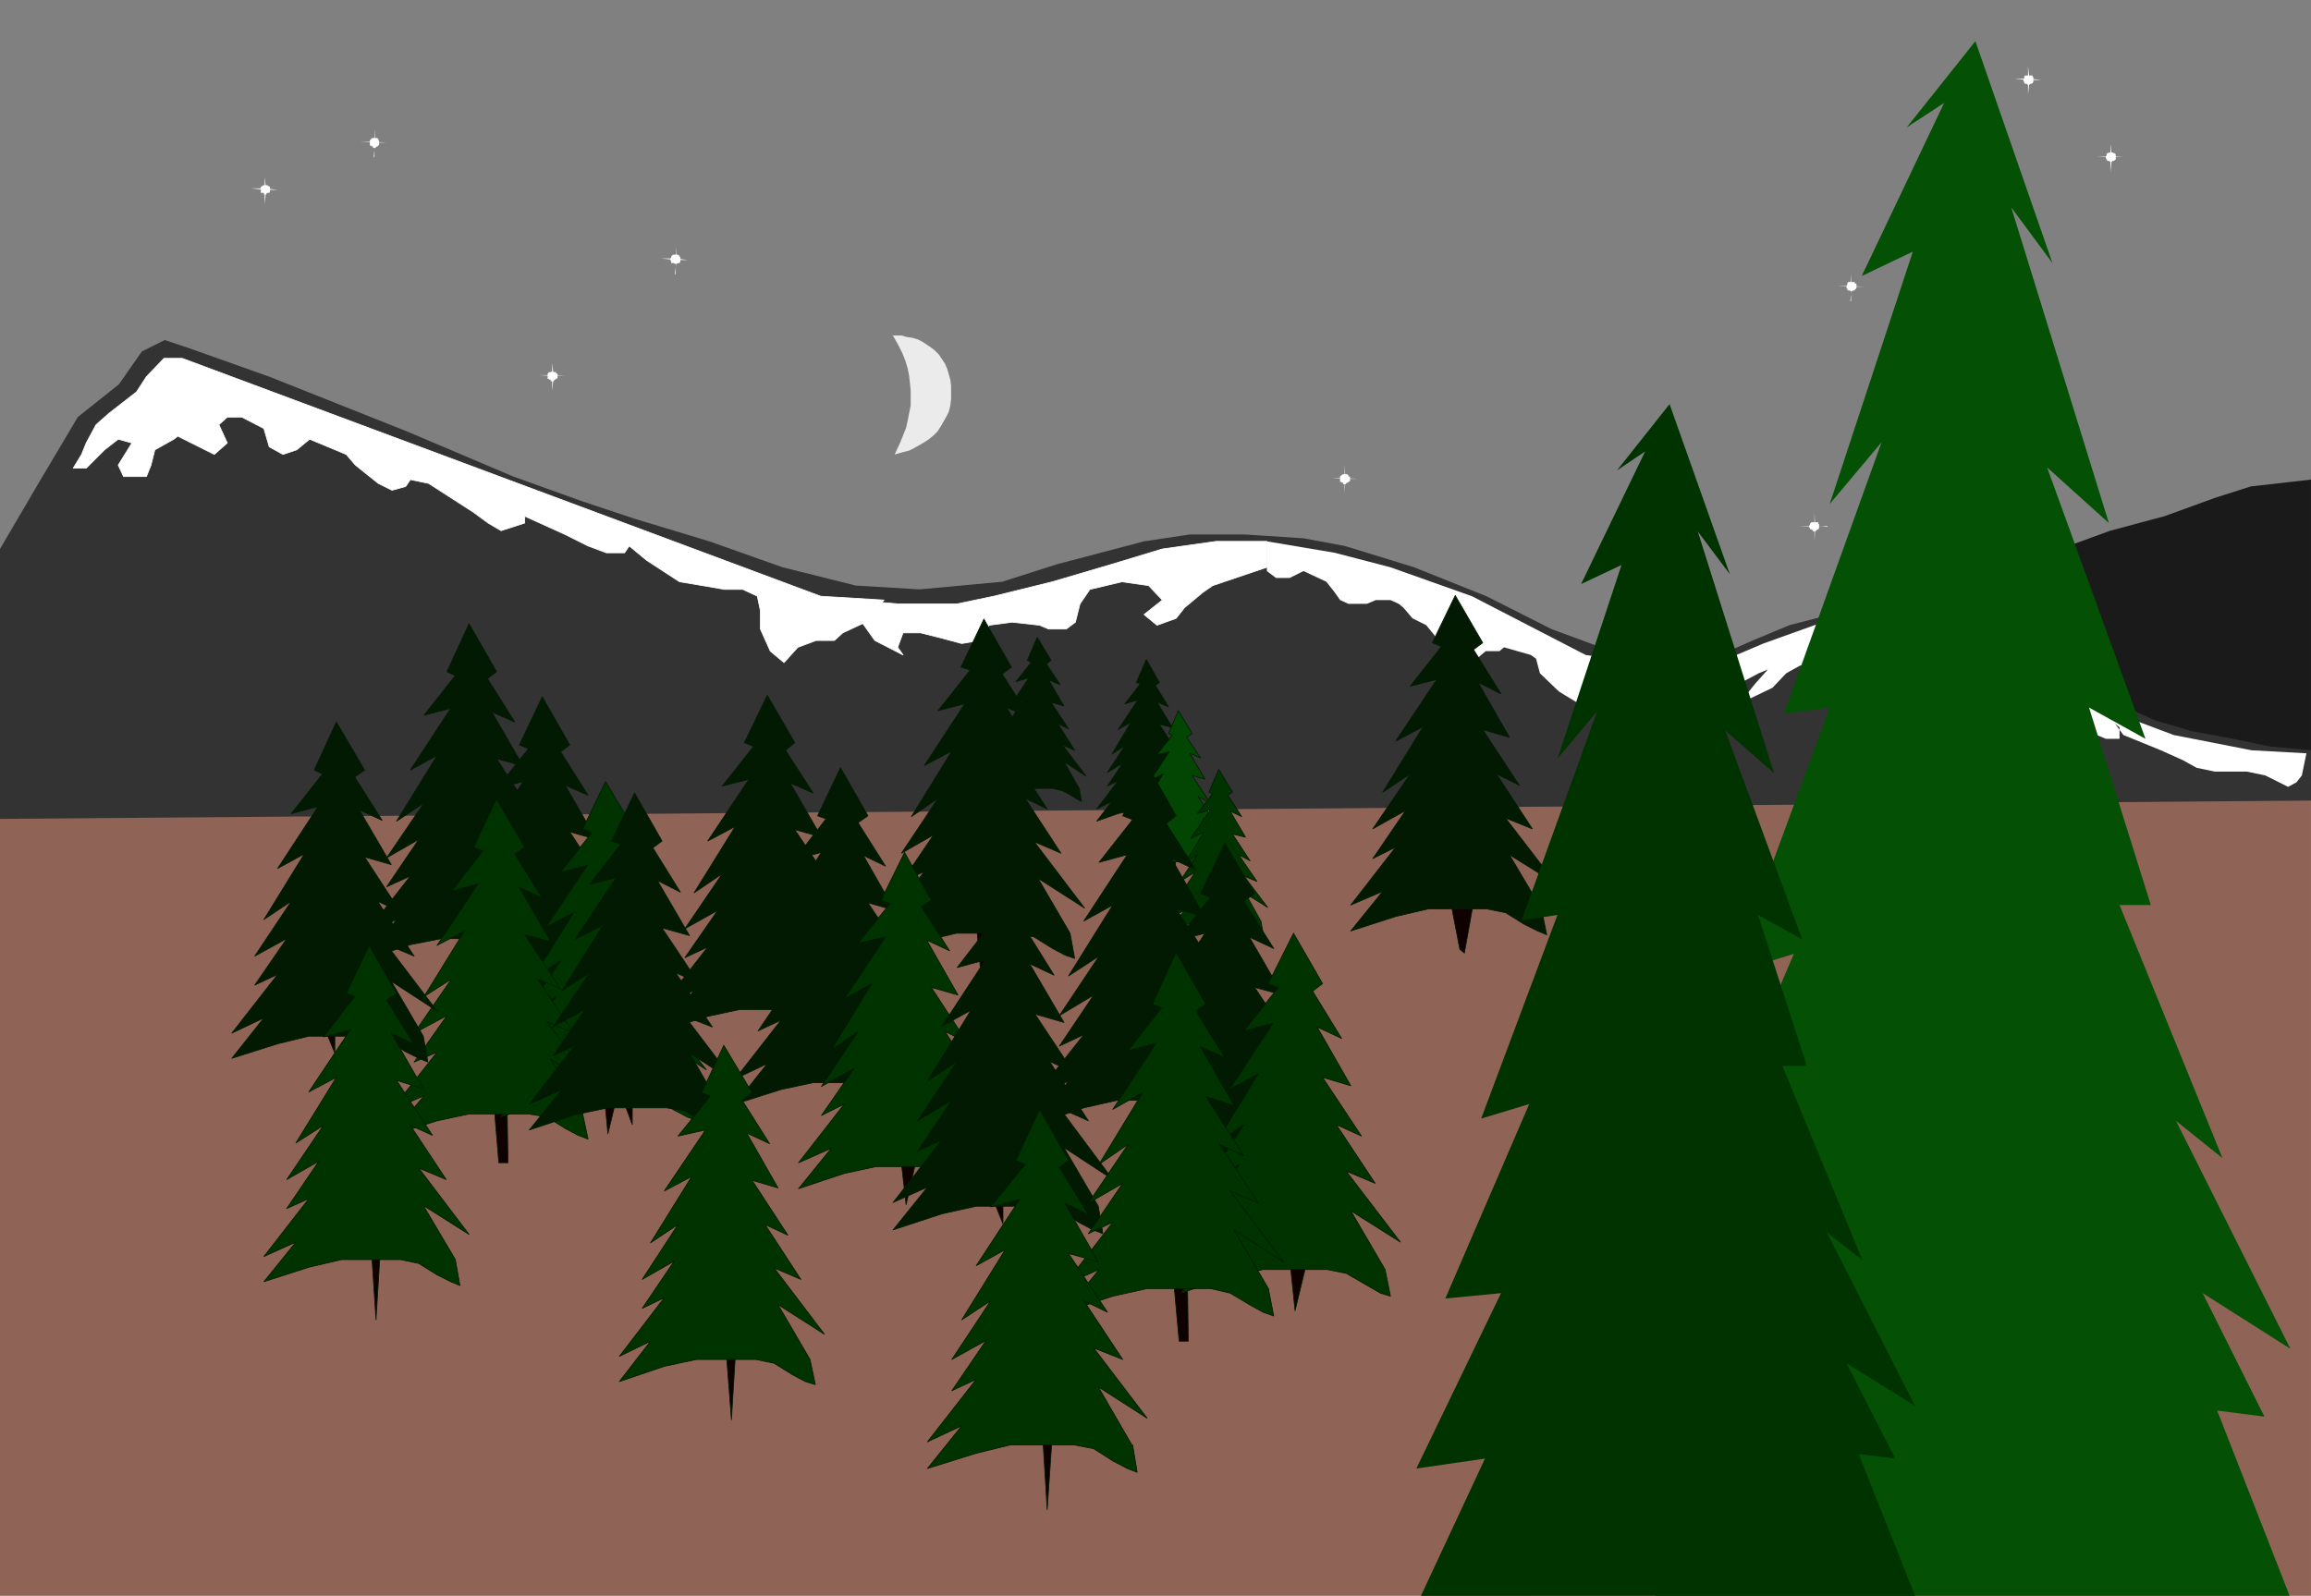 <?xml version="1.0" encoding="UTF-8" standalone="no"?>
<svg
   version="1.0"
   width="129.553mm"
   height="89.486mm"
   id="svg115"
   sodipodi:docname="Forest 01.wmf"
   xmlns:inkscape="http://www.inkscape.org/namespaces/inkscape"
   xmlns:sodipodi="http://sodipodi.sourceforge.net/DTD/sodipodi-0.dtd"
   xmlns="http://www.w3.org/2000/svg"
   xmlns:svg="http://www.w3.org/2000/svg">
  <sodipodi:namedview
     id="namedview115"
     pagecolor="#ffffff"
     bordercolor="#000000"
     borderopacity="0.25"
     inkscape:showpageshadow="2"
     inkscape:pageopacity="0.0"
     inkscape:pagecheckerboard="0"
     inkscape:deskcolor="#d1d1d1"
     inkscape:document-units="mm" />
  <defs
     id="defs1">
    <pattern
       id="WMFhbasepattern"
       patternUnits="userSpaceOnUse"
       width="6"
       height="6"
       x="0"
       y="0" />
  </defs>
  <path
     style="fill:#8f6457;fill-opacity:1;fill-rule:evenodd;stroke:none"
     d="M 489.647,165.956 H 0 V 338.215 H 489.647 V 165.956 Z"
     id="path1" />
  <path
     style="fill:#808080;fill-opacity:1;fill-rule:evenodd;stroke:none"
     d="M 489.647,0 H 0 v 160.462 h 489.647 z"
     id="path2" />
  <path
     style="fill:#1a1a1a;fill-opacity:1;fill-rule:evenodd;stroke:none"
     d="m 489.647,101.642 -12.766,1.454 -7.595,2.424 -10.666,3.878 -11.474,3.07 -10.666,3.878 -10.666,4.686 -7.595,2.262 -8.888,3.878 -7.595,2.262 -5.818,3.878 93.728,32.48 v -64.153 z"
     id="path3" />
  <path
     style="fill:#333333;fill-opacity:1;fill-rule:evenodd;stroke:none"
     d="m 489.647,159.008 -8.726,-0.808 -7.757,-1.616 -8.726,-1.616 -7.757,-2.262 -6.787,-3.07 -7.757,-2.262 -7.757,-3.232 -9.858,-3.717 -12.443,-5.333 -13.736,-4.848 h -10.504 l -8.726,2.262 -7.757,3.232 -6.949,3.07 H 352.772 l -13.574,-1.616 -10.504,-3.878 -13.736,-6.949 -15.352,-6.141 -14.706,-4.525 -8.726,-1.616 -12.443,-0.808 h -11.635 l -9.696,1.454 -18.422,4.848 -11.635,3.717 -17.453,1.616 -13.574,-0.808 -15.514,-3.878 -15.514,-5.494 -15.514,-4.686 -11.635,-3.878 -14.382,-5.171 -22.462,-9.534 -29.25,-11.635 -17.291,-6.141 -4.848,-1.616 -4.848,2.424 -4.848,6.949 -8.726,6.949 L 7.757,103.096 0,116.347 v 3.878 53.326 l 489.647,-3.878 v -10.665 z"
     id="path4" />
  <path
     style="fill:#ffffff;fill-opacity:1;fill-rule:evenodd;stroke:none"
     d="m 488.678,159.654 -11.635,-0.646 -16.483,-3.232 -16.322,-6.141 -16.322,-6.949 -15.675,-6.302 -11.474,-3.878 -6.787,-1.454 -7.757,0.808 -12.605,4.525 -7.595,3.232 -3.878,1.454 -15.514,-0.646 -10.666,-1.616 -24.078,-12.443 -17.291,-6.141 -11.797,-3.07 -14.382,-2.424 v 6.302 l 1.939,1.454 h 2.909 l 2.909,-1.454 4.848,2.262 1.778,2.262 1.131,1.616 1.778,0.808 h 1.131 2.747 l 1.939,-0.808 h 1.939 1.131 l 1.778,0.808 0.97,0.808 1.939,2.262 2.909,1.454 2.101,2.585 2.747,2.101 2.909,0.808 2.909,1.616 1.939,-1.616 h 2.909 l 0.97,-0.808 5.656,1.616 1.131,0.808 0.808,3.07 4.04,3.878 3.717,2.262 2.909,1.454 4.848,-1.454 3.878,-1.454 2.909,0.646 3.878,1.616 3.878,1.616 v -0.97 l 3.878,0.97 4.848,-3.232 2.747,-3.07 2.101,-0.808 2.747,-1.454 1.939,-0.808 -2.747,3.07 -1.939,2.424 0.97,0.646 4.686,-2.262 2.909,-3.07 2.909,-1.616 2.909,-0.646 -1.939,2.262 v 1.454 l 0.97,2.424 4.04,0.808 1.778,-2.424 v -3.07 l 0.97,-0.808 1.939,-1.454 h 0.97 l 3.878,3.07 0.97,1.454 4.848,0.808 h 2.909 l 2.747,-0.808 -2.747,-3.07 -2.101,-1.454 -0.808,-1.616 1.778,0.808 3.878,0.808 3.07,2.262 1.778,0.808 4.04,3.07 1.778,1.616 4.04,1.454 1.778,-0.808 0.97,-0.646 0.97,-0.808 3.878,3.07 3.878,2.424 3.878,1.293 3.878,1.616 3.878,1.616 h 2.909 v -2.424 l -0.97,-0.808 1.778,2.424 7.918,3.232 4.686,2.101 2.909,1.616 3.878,0.808 h 2.909 3.878 l 3.878,0.808 2.909,1.454 1.939,0.97 1.778,-0.97 1.131,-1.454 0.97,-4.686 z"
     id="path5" />
  <path
     style="fill:#ffffff;fill-opacity:1;fill-rule:evenodd;stroke:none"
     d="m 268.417,114.731 h -10.666 l -11.474,1.616 -10.666,3.232 -12.605,3.717 -12.443,3.07 -7.757,1.616 h -12.605 l -9.534,-0.808 1.939,4.686 2.747,3.878 5.979,3.07 -1.131,-1.616 1.131,-3.07 h 3.717 l 3.878,0.97 4.848,1.293 3.878,-0.646 1.939,-3.232 4.848,-0.646 5.818,0.646 1.939,0.808 h 3.717 l 1.939,-1.454 0.97,-3.878 2.101,-3.07 6.787,-1.616 5.656,0.808 2.909,3.07 -3.878,3.07 2.747,2.262 4.04,-1.454 1.778,-2.262 3.878,-3.232 2.101,-1.454 11.474,-3.878 v -5.494 z"
     id="path6" />
  <path
     style="fill:none;stroke:#ffffff;stroke-width:0.162px;stroke-linecap:round;stroke-linejoin:round;stroke-miterlimit:4;stroke-dasharray:none;stroke-opacity:1"
     d="m 268.417,114.731 h -10.666 l -11.474,1.616 -10.666,3.232 -12.605,3.717 -12.443,3.07 -7.757,1.616 h -12.605 l -9.534,-0.808 1.939,4.686 2.747,3.878 5.979,3.07 -1.131,-1.616 1.131,-3.07 h 3.717 l 3.878,0.97 4.848,1.293 3.878,-0.646 1.939,-3.232 4.848,-0.646 5.818,0.646 1.939,0.808 h 3.717 l 1.939,-1.454 0.97,-3.878 2.101,-3.07 6.787,-1.616 5.656,0.808 2.909,3.07 -3.878,3.07 2.747,2.262 4.04,-1.454 1.778,-2.262 3.878,-3.232 2.101,-1.454 11.474,-3.878 v -5.494 0"
     id="path7" />
  <path
     style="fill:#ffffff;fill-opacity:1;fill-rule:evenodd;stroke:none"
     d="M 187.294,127.174 173.881,126.366 38.622,75.949 h -3.878 l -3.717,3.878 -2.101,3.232 -5.818,4.525 -2.747,2.424 -2.101,3.878 -0.97,2.424 -1.778,2.909 h 2.747 l 3.878,-3.878 2.909,-2.262 2.909,0.808 -2.909,4.686 1.131,2.424 h 4.848 l 0.97,-2.424 0.808,-3.232 4.04,-2.262 0.808,-0.646 2.909,1.454 4.848,2.424 2.747,-2.424 -1.778,-3.878 1.778,-1.616 h 3.07 l 4.686,2.424 1.131,3.878 2.909,1.616 2.909,-0.97 2.747,-2.262 3.878,1.616 3.878,1.616 1.939,2.262 4.848,3.878 2.909,1.454 2.909,-0.808 0.97,-1.454 3.878,0.808 9.534,6.141 3.07,2.262 2.747,1.616 5.01,-1.616 v -1.454 l 8.565,3.878 2.909,1.454 1.939,0.97 3.878,1.454 h 3.878 l 0.97,-1.454 3.717,3.07 6.949,4.525 4.848,0.808 4.686,0.808 h 3.878 l 4.848,2.262 -1.778,-0.808 0.646,3.07 v 3.878 l 2.101,4.686 2.909,2.424 2.909,-3.232 3.878,-1.454 h 3.878 l 1.778,-1.616 4.848,-2.262 z"
     id="path8" />
  <path
     style="fill:none;stroke:#ffffff;stroke-width:0.162px;stroke-linecap:round;stroke-linejoin:round;stroke-miterlimit:4;stroke-dasharray:none;stroke-opacity:1"
     d="M 187.294,127.174 173.881,126.366 38.622,75.949 h -3.878 l -3.717,3.878 -2.101,3.232 -5.818,4.525 -2.747,2.424 -2.101,3.878 -0.97,2.424 -1.778,2.909 h 2.747 l 3.878,-3.878 2.909,-2.262 2.909,0.808 -2.909,4.686 1.131,2.424 h 4.848 l 0.97,-2.424 0.808,-3.232 4.04,-2.262 0.808,-0.646 2.909,1.454 4.848,2.424 2.747,-2.424 -1.778,-3.878 1.778,-1.616 h 3.07 l 4.686,2.424 1.131,3.878 2.909,1.616 2.909,-0.97 2.747,-2.262 3.878,1.616 3.878,1.616 1.939,2.262 4.848,3.878 2.909,1.454 2.909,-0.808 0.97,-1.454 3.878,0.808 9.534,6.141 3.07,2.262 2.747,1.616 5.01,-1.616 v -1.454 l 8.565,3.878 2.909,1.454 1.939,0.97 3.878,1.454 h 3.878 l 0.97,-1.454 3.717,3.07 6.949,4.525 4.848,0.808 4.686,0.808 h 3.878 l 4.848,2.262 -1.778,-0.808 0.646,3.07 v 3.878 l 2.101,4.686 2.909,2.424 2.909,-3.232 3.878,-1.454 h 3.878 l 1.778,-1.616 4.848,-2.262 3.878,-4.686 v 0"
     id="path9" />
  <path
     style="fill:#100101;fill-opacity:1;fill-rule:evenodd;stroke:none"
     d="m 312.211,191.165 -1.939,10.827 -0.97,-0.808 -1.939,-10.019 h 4.848 z"
     id="path10" />
  <path
     style="fill:none;stroke:#011a01;stroke-width:0.162px;stroke-linecap:round;stroke-linejoin:round;stroke-miterlimit:4;stroke-dasharray:none;stroke-opacity:1"
     d="m 312.211,191.165 -1.939,10.827 -0.97,-0.808 -1.939,-10.019 h 4.848 v 0"
     id="path11" />
  <path
     style="fill:#100101;fill-opacity:1;fill-rule:evenodd;stroke:none"
     d="m 260.014,193.427 -0.97,7.756 -0.97,-7.756 h 1.939 z"
     id="path12" />
  <path
     style="fill:none;stroke:#011a01;stroke-width:0.162px;stroke-linecap:round;stroke-linejoin:round;stroke-miterlimit:4;stroke-dasharray:none;stroke-opacity:1"
     d="m 260.014,193.427 -0.97,7.756 -0.97,-7.756 h 1.939 v 0"
     id="path13" />
  <path
     style="fill:#100101;fill-opacity:1;fill-rule:evenodd;stroke:none"
     d="m 249.349,180.984 -0.97,6.302 v -6.141 h 0.97 v 0 z"
     id="path14" />
  <path
     style="fill:none;stroke:#011a01;stroke-width:0.162px;stroke-linecap:round;stroke-linejoin:round;stroke-miterlimit:4;stroke-dasharray:none;stroke-opacity:1"
     d="m 249.349,180.984 -0.97,6.302 v -6.141 h 0.97 v 0"
     id="path15" />
  <path
     style="fill:#100101;fill-opacity:1;fill-rule:evenodd;stroke:none"
     d="m 211.696,197.305 -1.778,9.372 -1.939,1.454 -0.97,-10.827 z"
     id="path16" />
  <path
     style="fill:none;stroke:#011a01;stroke-width:0.162px;stroke-linecap:round;stroke-linejoin:round;stroke-miterlimit:4;stroke-dasharray:none;stroke-opacity:1"
     d="m 211.696,197.305 -1.778,9.372 -1.939,1.454 -0.97,-10.827 h 4.686 v 0"
     id="path17" />
  <path
     style="fill:#100101;fill-opacity:1;fill-rule:evenodd;stroke:none"
     d="m 107.464,235.441 0.162,10.988 h -1.939 l -0.97,-11.635 2.909,0.808 v 0 z"
     id="path18" />
  <path
     style="fill:none;stroke:#011a01;stroke-width:0.162px;stroke-linecap:round;stroke-linejoin:round;stroke-miterlimit:4;stroke-dasharray:none;stroke-opacity:1"
     d="m 107.464,235.441 0.162,10.988 h -1.939 l -0.97,-11.635 2.909,0.808 v 0"
     id="path19" />
  <path
     style="fill:#100101;fill-opacity:1;fill-rule:evenodd;stroke:none"
     d="m 251.611,272.608 0.162,11.635 h -1.939 l -1.131,-12.443 3.07,0.808 v 0 z"
     id="path20" />
  <path
     style="fill:none;stroke:#011a01;stroke-width:0.162px;stroke-linecap:round;stroke-linejoin:round;stroke-miterlimit:4;stroke-dasharray:none;stroke-opacity:1"
     d="m 251.611,272.608 0.162,11.635 h -1.939 l -1.131,-12.443 3.07,0.808 v 0"
     id="path21" />
  <path
     style="fill:#100101;fill-opacity:1;fill-rule:evenodd;stroke:none"
     d="m 130.896,231.563 -2.101,8.726 -0.808,-8.726 z"
     id="path22" />
  <path
     style="fill:none;stroke:#011a01;stroke-width:0.162px;stroke-linecap:round;stroke-linejoin:round;stroke-miterlimit:4;stroke-dasharray:none;stroke-opacity:1"
     d="m 130.896,231.563 -2.101,8.726 -0.808,-8.726 h 2.909 v 0"
     id="path23" />
  <path
     style="fill:#100101;fill-opacity:1;fill-rule:evenodd;stroke:none"
     d="m 193.92,246.753 -1.939,8.564 -0.97,-8.564 z"
     id="path24" />
  <path
     style="fill:none;stroke:#011a01;stroke-width:0.162px;stroke-linecap:round;stroke-linejoin:round;stroke-miterlimit:4;stroke-dasharray:none;stroke-opacity:1"
     d="m 193.92,246.753 -1.939,8.564 -0.97,-8.564 h 2.909 v 0"
     id="path25" />
  <path
     style="fill:#100101;fill-opacity:1;fill-rule:evenodd;stroke:none"
     d="m 276.659,268.406 -2.262,9.372 -0.97,-9.372 z"
     id="path26" />
  <path
     style="fill:none;stroke:#011a01;stroke-width:0.162px;stroke-linecap:round;stroke-linejoin:round;stroke-miterlimit:4;stroke-dasharray:none;stroke-opacity:1"
     d="m 276.659,268.406 -2.262,9.372 -0.97,-9.372 h 3.232 v 0"
     id="path27" />
  <path
     style="fill:#100101;fill-opacity:1;fill-rule:evenodd;stroke:none"
     d="m 80.477,266.467 -0.808,13.251 -0.97,-14.705 1.939,1.616 v 0 z"
     id="path28" />
  <path
     style="fill:none;stroke:#011a01;stroke-width:0.162px;stroke-linecap:round;stroke-linejoin:round;stroke-miterlimit:4;stroke-dasharray:none;stroke-opacity:1"
     d="m 80.477,266.467 -0.808,13.251 -0.97,-14.705 1.939,1.616 v 0"
     id="path29" />
  <path
     style="fill:#100101;fill-opacity:1;fill-rule:evenodd;stroke:none"
     d="m 155.782,287.636 -0.808,13.251 -1.131,-14.705 z"
     id="path30" />
  <path
     style="fill:none;stroke:#011a01;stroke-width:0.162px;stroke-linecap:round;stroke-linejoin:round;stroke-miterlimit:4;stroke-dasharray:none;stroke-opacity:1"
     d="m 155.782,287.636 -0.808,13.251 -1.131,-14.705 1.939,1.454 v 0"
     id="path31" />
  <path
     style="fill:#100101;fill-opacity:1;fill-rule:evenodd;stroke:none"
     d="m 222.846,305.734 -0.97,14.22 -0.97,-15.836 2.101,1.616 v 0 z"
     id="path32" />
  <path
     style="fill:none;stroke:#011a01;stroke-width:0.162px;stroke-linecap:round;stroke-linejoin:round;stroke-miterlimit:4;stroke-dasharray:none;stroke-opacity:1"
     d="m 222.846,305.734 -0.97,14.22 -0.97,-15.836 2.101,1.616 v 0"
     id="path33" />
  <path
     style="fill:#100101;fill-opacity:1;fill-rule:evenodd;stroke:none"
     d="m 70.942,218.474 v 4.686 l -1.939,-4.686 z"
     id="path34" />
  <path
     style="fill:none;stroke:#011a01;stroke-width:0.162px;stroke-linecap:round;stroke-linejoin:round;stroke-miterlimit:4;stroke-dasharray:none;stroke-opacity:1"
     d="m 70.942,218.474 v 4.686 l -1.939,-4.686 h 1.939 v 0"
     id="path35" />
  <path
     style="fill:#100101;fill-opacity:1;fill-rule:evenodd;stroke:none"
     d="m 133.966,233.502 v 4.848 l -1.778,-4.848 z"
     id="path36" />
  <path
     style="fill:none;stroke:#011a01;stroke-width:0.162px;stroke-linecap:round;stroke-linejoin:round;stroke-miterlimit:4;stroke-dasharray:none;stroke-opacity:1"
     d="m 133.966,233.502 v 4.848 l -1.778,-4.848 h 1.778 v 0"
     id="path37" />
  <path
     style="fill:#100101;fill-opacity:1;fill-rule:evenodd;stroke:none"
     d="m 212.504,254.348 v 5.009 l -1.939,-4.848 h 1.939 v 0 z"
     id="path38" />
  <path
     style="fill:none;stroke:#011a01;stroke-width:0.162px;stroke-linecap:round;stroke-linejoin:round;stroke-miterlimit:4;stroke-dasharray:none;stroke-opacity:1"
     d="m 212.504,254.348 v 5.009 l -1.939,-4.848 h 1.939 v 0"
     id="path39" />
  <path
     style="fill:#045004;fill-opacity:1;fill-rule:evenodd;stroke:none"
     d="m 485.123,338.215 -15.352,-39.267 10.019,1.293 -13.09,-26.178 18.584,11.796 -24.24,-48.316 9.858,7.918 -21.816,-53.649 h 6.626 l -13.09,-41.853 11.958,6.625 -20.846,-57.527 13.09,11.796 -20.685,-66.9 8.726,11.796 -16.322,-47.024 -14.544,18.26 7.918,-5.171 -17.453,36.682 10.827,-5.171 -17.614,53.487 10.989,-13.089 -20.685,57.527 9.696,-1.293 -20.685,56.234 13.09,-4.04 -22.947,53.649 15.352,-1.293 -22.947,48.478 18.584,-2.747 -17.453,37.974 h 134.613 v 0 z"
     id="path40" />
  <path
     style="fill:#011a01;fill-opacity:1;fill-rule:evenodd;stroke:none"
     d="m 326.593,192.619 -6.787,-11.473 9.858,6.141 -10.666,-13.897 5.656,2.262 -7.595,-11.635 4.848,2.424 -7.757,-11.796 5.656,1.616 -6.626,-11.635 4.848,2.424 -5.818,-9.372 1.939,-1.454 -5.818,-10.019 -4.848,10.019 1.939,0.808 -6.626,8.403 5.656,-1.454 -8.726,13.089 5.818,-3.07 -8.565,13.897 5.818,-3.878 -7.918,11.635 6.949,-3.878 -6.949,10.18 4.848,-2.424 -9.534,12.281 6.787,-2.909 -6.787,8.403 9.534,-3.07 6.949,-1.616 h 4.686 2.909 4.686 l 4.04,0.808 3.878,2.424 2.909,1.454 1.939,0.808 z"
     id="path41" />
  <path
     style="fill:none;stroke:#011a01;stroke-width:0.162px;stroke-linecap:round;stroke-linejoin:round;stroke-miterlimit:4;stroke-dasharray:none;stroke-opacity:1"
     d="m 326.593,192.619 -6.787,-11.473 9.858,6.141 -10.666,-13.897 5.656,2.262 -7.595,-11.635 4.848,2.424 -7.757,-11.796 5.656,1.616 -6.626,-11.635 4.848,2.424 -5.818,-9.372 1.939,-1.454 -5.818,-10.019 -4.848,10.019 1.939,0.808 -6.626,8.403 5.656,-1.454 -8.726,13.089 5.818,-3.07 -8.565,13.897 5.818,-3.878 -7.918,11.635 6.949,-3.878 -6.949,10.18 4.848,-2.424 -9.534,12.281 6.787,-2.909 -6.787,8.403 9.534,-3.07 6.949,-1.616 h 4.686 2.909 4.686 l 4.04,0.808 3.878,2.424 2.909,1.454 1.939,0.808 -1.131,-5.494 v 0"
     id="path42" />
  <path
     style="fill:#011a01;fill-opacity:1;fill-rule:evenodd;stroke:none"
     d="m 251.611,171.774 -3.232,-5.656 4.686,2.909 -5.01,-6.464 2.747,1.131 -3.717,-5.656 2.262,1.131 -3.717,-5.656 2.747,0.646 -3.232,-5.333 2.424,0.97 -2.747,-4.525 0.808,-0.646 -2.747,-4.848 -2.101,4.848 0.808,0.323 -3.232,4.201 2.747,-0.808 -4.202,6.302 2.747,-1.616 -4.04,6.787 2.747,-1.778 -3.717,5.656 3.232,-1.939 -3.232,4.848 2.262,-1.131 -4.525,5.979 3.232,-1.616 -3.232,4.201 4.525,-1.616 3.394,-0.646 h 2.262 1.454 2.101 l 1.939,0.323 1.939,1.131 1.293,0.808 0.808,0.323 z"
     id="path43" />
  <path
     style="fill:none;stroke:#011a01;stroke-width:0.162px;stroke-linecap:round;stroke-linejoin:round;stroke-miterlimit:4;stroke-dasharray:none;stroke-opacity:1"
     d="m 251.611,171.774 -3.232,-5.656 4.686,2.909 -5.01,-6.464 2.747,1.131 -3.717,-5.656 2.262,1.131 -3.717,-5.656 2.747,0.646 -3.232,-5.333 2.424,0.97 -2.747,-4.525 0.808,-0.646 -2.747,-4.848 -2.101,4.848 0.808,0.323 -3.232,4.201 2.747,-0.808 -4.202,6.302 2.747,-1.616 -4.04,6.787 2.747,-1.778 -3.717,5.656 3.232,-1.939 -3.232,4.848 2.262,-1.131 -4.525,5.979 3.232,-1.616 -3.232,4.201 4.525,-1.616 3.394,-0.646 h 2.262 1.454 2.101 l 1.939,0.323 1.939,1.131 1.293,0.808 0.808,0.323 -0.485,-2.586 v 0"
     id="path44" />
  <path
     style="fill:#011a01;fill-opacity:1;fill-rule:evenodd;stroke:none"
     d="m 117.806,198.76 -6.949,-11.635 9.858,6.302 -10.666,-14.059 5.656,2.424 -7.595,-11.635 4.686,2.262 -7.595,-11.635 5.656,1.616 -6.626,-11.473 4.848,2.101 -5.818,-9.211 1.939,-1.454 -5.818,-10.18 -4.686,10.18 1.778,0.808 -6.626,8.403 5.656,-1.454 -8.565,13.089 5.656,-3.07 -8.565,13.897 5.818,-3.878 -7.918,11.635 6.787,-3.878 -6.787,10.019 5.01,-2.262 -9.696,12.443 6.787,-3.232 -6.787,8.564 9.696,-3.232 6.626,-1.293 h 4.848 2.909 4.686 l 4.04,0.646 3.878,2.262 2.747,1.616 2.101,0.808 -0.97,-5.333 v 0 z"
     id="path45" />
  <path
     style="fill:none;stroke:#011a01;stroke-width:0.162px;stroke-linecap:round;stroke-linejoin:round;stroke-miterlimit:4;stroke-dasharray:none;stroke-opacity:1"
     d="m 117.806,198.76 -6.949,-11.635 9.858,6.302 -10.666,-14.059 5.656,2.424 -7.595,-11.635 4.686,2.262 -7.595,-11.635 5.656,1.616 -6.626,-11.473 4.848,2.101 -5.818,-9.211 1.939,-1.454 -5.818,-10.18 -4.686,10.18 1.778,0.808 -6.626,8.403 5.656,-1.454 -8.565,13.089 5.656,-3.07 -8.565,13.897 5.818,-3.878 -7.918,11.635 6.787,-3.878 -6.787,10.019 5.01,-2.262 -9.696,12.443 6.787,-3.232 -6.787,8.564 9.696,-3.232 6.626,-1.293 h 4.848 2.909 4.686 l 4.04,0.646 3.878,2.262 2.747,1.616 2.101,0.808 -0.97,-5.333 v 0"
     id="path46" />
  <path
     style="fill:#011a01;fill-opacity:1;fill-rule:evenodd;stroke:none"
     d="m 180.83,213.788 -6.787,-11.473 9.858,6.141 -10.666,-14.059 5.656,2.424 -7.595,-11.635 4.848,2.262 -7.757,-11.635 5.656,1.616 -6.626,-11.473 4.848,2.101 -5.818,-9.049 1.939,-1.616 -5.818,-10.019 -4.848,10.019 1.939,0.808 -6.626,8.403 5.656,-1.454 -8.726,13.089 5.818,-3.07 -8.726,14.059 5.979,-4.04 -7.918,11.635 6.949,-3.878 -6.949,10.019 4.848,-2.262 -9.696,12.443 6.787,-3.232 -6.787,8.564 9.696,-3.07 6.787,-1.454 h 4.848 2.747 4.848 l 4.04,0.646 3.878,2.424 2.747,1.454 1.939,0.808 -0.808,-5.333 v 0 z"
     id="path47" />
  <path
     style="fill:none;stroke:#011a01;stroke-width:0.162px;stroke-linecap:round;stroke-linejoin:round;stroke-miterlimit:4;stroke-dasharray:none;stroke-opacity:1"
     d="m 180.83,213.788 -6.787,-11.473 9.858,6.141 -10.666,-14.059 5.656,2.424 -7.595,-11.635 4.848,2.262 -7.757,-11.635 5.656,1.616 -6.626,-11.473 4.848,2.101 -5.818,-9.049 1.939,-1.616 -5.818,-10.019 -4.848,10.019 1.939,0.808 -6.626,8.403 5.656,-1.454 -8.726,13.089 5.818,-3.07 -8.726,14.059 5.979,-4.04 -7.918,11.635 6.949,-3.878 -6.949,10.019 4.848,-2.262 -9.696,12.443 6.787,-3.232 -6.787,8.564 9.696,-3.07 6.787,-1.454 h 4.848 2.747 4.848 l 4.04,0.646 3.878,2.424 2.747,1.454 1.939,0.808 -0.808,-5.333 v 0"
     id="path48" />
  <path
     style="fill:#011a01;fill-opacity:1;fill-rule:evenodd;stroke:none"
     d="m 133.158,214.273 -6.787,-11.635 9.858,6.141 -10.666,-13.897 5.656,2.424 -7.757,-11.635 4.848,2.262 -7.595,-11.635 5.656,1.616 -6.626,-11.473 4.848,2.101 -5.818,-9.211 1.939,-1.454 -5.818,-10.18 -4.848,10.18 1.939,0.808 -6.787,8.403 5.656,-1.454 -8.565,13.089 5.818,-3.232 -8.726,14.059 5.818,-3.878 -7.757,11.635 6.787,-3.878 -6.787,10.019 4.848,-2.262 -9.696,12.443 6.787,-3.232 -6.787,8.564 9.696,-3.232 6.787,-1.454 h 4.848 2.747 4.848 l 4.04,0.808 3.717,2.262 2.909,1.616 2.101,0.646 z"
     id="path49" />
  <path
     style="fill:none;stroke:#011a01;stroke-width:0.162px;stroke-linecap:round;stroke-linejoin:round;stroke-miterlimit:4;stroke-dasharray:none;stroke-opacity:1"
     d="m 133.158,214.273 -6.787,-11.635 9.858,6.141 -10.666,-13.897 5.656,2.424 -7.757,-11.635 4.848,2.262 -7.595,-11.635 5.656,1.616 -6.626,-11.473 4.848,2.101 -5.818,-9.211 1.939,-1.454 -5.818,-10.18 -4.848,10.18 1.939,0.808 -6.787,8.403 5.656,-1.454 -8.565,13.089 5.818,-3.232 -8.726,14.059 5.818,-3.878 -7.757,11.635 6.787,-3.878 -6.787,10.019 4.848,-2.262 -9.696,12.443 6.787,-3.232 -6.787,8.564 9.696,-3.232 6.787,-1.454 h 4.848 2.747 4.848 l 4.04,0.808 3.717,2.262 2.909,1.616 2.101,0.646 -1.131,-5.333 v 0"
     id="path50" />
  <path
     style="fill:#011a01;fill-opacity:1;fill-rule:evenodd;stroke:none"
     d="m 196.344,229.301 -6.787,-11.635 9.696,6.302 -10.666,-14.059 5.656,2.424 -7.595,-11.635 5.01,2.262 -7.757,-11.635 5.656,1.616 -6.626,-11.635 4.686,2.262 -5.818,-9.211 2.101,-1.454 -5.818,-10.18 -4.848,10.18 1.778,0.646 -6.626,8.564 5.656,-1.454 -8.565,13.089 5.818,-3.07 -8.726,13.897 5.818,-3.878 -7.757,11.635 6.787,-3.878 -6.787,10.019 4.848,-2.262 -9.696,12.443 6.787,-3.232 -6.787,8.564 9.696,-3.07 6.787,-1.454 h 4.848 2.747 4.848 l 3.878,0.646 3.878,2.262 2.747,1.616 2.101,0.808 -0.97,-5.333 v 0 z"
     id="path51" />
  <path
     style="fill:none;stroke:#011a01;stroke-width:0.162px;stroke-linecap:round;stroke-linejoin:round;stroke-miterlimit:4;stroke-dasharray:none;stroke-opacity:1"
     d="m 196.344,229.301 -6.787,-11.635 9.696,6.302 -10.666,-14.059 5.656,2.424 -7.595,-11.635 5.01,2.262 -7.757,-11.635 5.656,1.616 -6.626,-11.635 4.686,2.262 -5.818,-9.211 2.101,-1.454 -5.818,-10.18 -4.848,10.18 1.778,0.646 -6.626,8.564 5.656,-1.454 -8.565,13.089 5.818,-3.07 -8.726,13.897 5.818,-3.878 -7.757,11.635 6.787,-3.878 -6.787,10.019 4.848,-2.262 -9.696,12.443 6.787,-3.232 -6.787,8.564 9.696,-3.07 6.787,-1.454 h 4.848 2.747 4.848 l 3.878,0.646 3.878,2.262 2.747,1.616 2.101,0.808 -0.97,-5.333 v 0"
     id="path52" />
  <path
     style="fill:#003300;fill-opacity:1;fill-rule:evenodd;stroke:none"
     d="m 146.571,232.048 -6.626,-11.473 9.696,6.141 -10.666,-13.897 5.818,2.424 -7.757,-11.635 4.848,2.262 -7.595,-11.635 5.656,1.616 -6.787,-11.796 4.848,2.424 -5.818,-9.372 2.101,-1.454 -5.979,-10.019 -4.848,10.019 1.939,0.808 -6.626,8.403 5.656,-1.454 -8.726,13.089 5.818,-3.07 -8.726,14.059 5.979,-3.878 -7.918,11.635 6.949,-4.04 -6.949,10.18 4.848,-2.424 -9.696,12.443 6.787,-3.07 -6.787,8.403 9.696,-3.07 6.787,-1.454 h 4.848 2.909 4.848 l 3.878,0.646 3.878,2.424 2.747,1.454 2.101,0.808 -1.131,-5.333 v 0 z"
     id="path53" />
  <path
     style="fill:none;stroke:#011a01;stroke-width:0.162px;stroke-linecap:round;stroke-linejoin:round;stroke-miterlimit:4;stroke-dasharray:none;stroke-opacity:1"
     d="m 146.571,232.048 -6.626,-11.473 9.696,6.141 -10.666,-13.897 5.818,2.424 -7.757,-11.635 4.848,2.262 -7.595,-11.635 5.656,1.616 -6.787,-11.796 4.848,2.424 -5.818,-9.372 2.101,-1.454 -5.979,-10.019 -4.848,10.019 1.939,0.808 -6.626,8.403 5.656,-1.454 -8.726,13.089 5.818,-3.07 -8.726,14.059 5.979,-3.878 -7.918,11.635 6.949,-4.04 -6.949,10.18 4.848,-2.424 -9.696,12.443 6.787,-3.07 -6.787,8.403 9.696,-3.07 6.787,-1.454 h 4.848 2.909 4.848 l 3.878,0.646 3.878,2.424 2.747,1.454 2.101,0.808 -1.131,-5.333 v 0"
     id="path54" />
  <path
     style="fill:#003300;fill-opacity:1;fill-rule:evenodd;stroke:none"
     d="m 123.462,236.088 -6.787,-11.635 9.858,6.302 -10.666,-14.22 5.656,2.424 -7.595,-11.473 4.848,2.101 -7.595,-11.473 5.494,1.454 -6.626,-11.473 4.848,2.262 -5.818,-9.372 2.101,-1.454 -5.979,-10.18 -4.848,10.18 1.939,0.808 -6.626,8.564 5.656,-1.616 -8.726,13.089 5.818,-3.07 -8.565,13.897 5.818,-3.717 -7.918,11.473 6.949,-3.717 -6.949,9.857 4.848,-2.101 -9.696,12.281 6.949,-3.07 -6.949,8.403 9.696,-3.07 6.787,-1.454 h 4.848 2.909 4.848 l 3.878,0.646 3.878,2.424 2.747,1.454 2.101,0.808 z"
     id="path55" />
  <path
     style="fill:none;stroke:#011a01;stroke-width:0.162px;stroke-linecap:round;stroke-linejoin:round;stroke-miterlimit:4;stroke-dasharray:none;stroke-opacity:1"
     d="m 123.462,236.088 -6.787,-11.635 9.858,6.302 -10.666,-14.22 5.656,2.424 -7.595,-11.473 4.848,2.101 -7.595,-11.473 5.494,1.454 -6.626,-11.473 4.848,2.262 -5.818,-9.372 2.101,-1.454 -5.979,-10.18 -4.848,10.18 1.939,0.808 -6.626,8.564 5.656,-1.616 -8.726,13.089 5.818,-3.07 -8.565,13.897 5.818,-3.717 -7.918,11.473 6.949,-3.717 -6.949,9.857 4.848,-2.101 -9.696,12.281 6.949,-3.07 -6.949,8.403 9.696,-3.07 6.787,-1.454 h 4.848 2.909 4.848 l 3.878,0.646 3.878,2.424 2.747,1.454 2.101,0.808 -1.131,-5.333 v 0"
     id="path56" />
  <path
     style="fill:#011a01;fill-opacity:1;fill-rule:evenodd;stroke:none"
     d="m 89.688,219.605 -6.787,-11.635 9.696,6.302 -10.666,-14.059 5.818,2.424 -7.757,-11.635 4.848,2.262 -7.595,-11.635 5.656,1.616 -6.787,-11.635 4.848,2.262 -5.818,-9.211 2.101,-1.454 -5.979,-10.18 -4.686,10.18 1.778,0.808 -6.626,8.403 5.656,-1.454 -8.565,13.089 5.656,-3.07 -8.565,13.897 5.818,-3.878 -7.757,11.635 6.787,-3.717 -6.787,9.857 4.848,-2.262 -9.696,12.443 6.787,-3.232 -6.787,8.564 9.696,-3.07 6.626,-1.616 h 5.01 2.747 4.848 l 3.878,0.808 3.878,2.424 2.909,1.454 1.939,0.808 z"
     id="path57" />
  <path
     style="fill:none;stroke:#011a01;stroke-width:0.162px;stroke-linecap:round;stroke-linejoin:round;stroke-miterlimit:4;stroke-dasharray:none;stroke-opacity:1"
     d="m 89.688,219.605 -6.787,-11.635 9.696,6.302 -10.666,-14.059 5.818,2.424 -7.757,-11.635 4.848,2.262 -7.595,-11.635 5.656,1.616 -6.787,-11.635 4.848,2.262 -5.818,-9.211 2.101,-1.454 -5.979,-10.18 -4.686,10.18 1.778,0.808 -6.626,8.403 5.656,-1.454 -8.565,13.089 5.656,-3.07 -8.565,13.897 5.818,-3.878 -7.757,11.635 6.787,-3.717 -6.787,9.857 4.848,-2.262 -9.696,12.443 6.787,-3.232 -6.787,8.564 9.696,-3.07 6.626,-1.616 h 5.01 2.747 4.848 l 3.878,0.808 3.878,2.424 2.909,1.454 1.939,0.808 -0.97,-5.494 v 0"
     id="path58" />
  <path
     style="fill:#011a01;fill-opacity:1;fill-rule:evenodd;stroke:none"
     d="m 152.712,234.633 -6.626,-11.473 9.696,6.302 -10.666,-14.059 5.818,2.262 -7.757,-11.473 4.848,2.101 -7.757,-11.635 5.818,1.616 -6.787,-11.635 4.848,2.424 -5.818,-9.372 1.939,-1.454 -5.818,-10.18 -4.848,10.18 1.939,0.646 -6.626,8.564 5.656,-1.454 -8.726,13.089 5.979,-3.07 -8.726,13.897 5.818,-3.717 -7.757,11.473 6.787,-3.717 -6.787,9.857 4.686,-2.262 -9.696,12.443 6.949,-3.07 -6.949,8.564 9.696,-3.232 6.949,-1.454 h 4.686 2.909 4.848 l 3.878,0.646 3.878,2.424 2.909,1.616 1.778,0.646 -0.808,-5.333 v 0 z"
     id="path59" />
  <path
     style="fill:none;stroke:#011a01;stroke-width:0.162px;stroke-linecap:round;stroke-linejoin:round;stroke-miterlimit:4;stroke-dasharray:none;stroke-opacity:1"
     d="m 152.712,234.633 -6.626,-11.473 9.696,6.302 -10.666,-14.059 5.818,2.262 -7.757,-11.473 4.848,2.101 -7.757,-11.635 5.818,1.616 -6.787,-11.635 4.848,2.424 -5.818,-9.372 1.939,-1.454 -5.818,-10.18 -4.848,10.18 1.939,0.646 -6.626,8.564 5.656,-1.454 -8.726,13.089 5.979,-3.07 -8.726,13.897 5.818,-3.717 -7.757,11.473 6.787,-3.717 -6.787,9.857 4.686,-2.262 -9.696,12.443 6.949,-3.07 -6.949,8.564 9.696,-3.232 6.949,-1.454 h 4.686 2.909 4.848 l 3.878,0.646 3.878,2.424 2.909,1.616 1.778,0.646 -0.808,-5.333 v 0"
     id="path60" />
  <path
     style="fill:#003300;fill-opacity:1;fill-rule:evenodd;stroke:none"
     d="m 96.475,266.952 -6.787,-11.473 9.696,6.141 -10.666,-14.059 5.818,2.424 -7.595,-11.473 4.686,2.101 -7.595,-11.635 5.656,1.778 -6.787,-11.796 4.848,2.424 -5.818,-9.372 2.101,-1.454 -5.818,-10.18 -4.848,10.18 1.778,0.646 -6.626,8.564 5.656,-1.454 -8.726,13.089 5.818,-3.07 -8.565,13.897 5.818,-3.717 -7.757,11.473 6.787,-3.878 -6.787,10.019 4.686,-2.101 -9.534,12.281 6.787,-3.07 -6.787,8.403 9.534,-3.07 6.949,-1.616 h 4.848 2.747 4.848 l 3.878,0.808 3.878,2.424 2.909,1.454 1.939,0.808 z"
     id="path61" />
  <path
     style="fill:none;stroke:#011a01;stroke-width:0.162px;stroke-linecap:round;stroke-linejoin:round;stroke-miterlimit:4;stroke-dasharray:none;stroke-opacity:1"
     d="m 96.475,266.952 -6.787,-11.473 9.696,6.141 -10.666,-14.059 5.818,2.424 -7.595,-11.473 4.686,2.101 -7.595,-11.635 5.656,1.778 -6.787,-11.796 4.848,2.424 -5.818,-9.372 2.101,-1.454 -5.818,-10.18 -4.848,10.18 1.778,0.646 -6.626,8.564 5.656,-1.454 -8.726,13.089 5.818,-3.07 -8.565,13.897 5.818,-3.717 -7.757,11.473 6.787,-3.878 -6.787,10.019 4.686,-2.101 -9.534,12.281 6.787,-3.07 -6.787,8.403 9.534,-3.07 6.949,-1.616 h 4.848 2.747 4.848 l 3.878,0.808 3.878,2.424 2.909,1.454 1.939,0.808 -0.97,-5.494 v 0"
     id="path62" />
  <path
     style="fill:#003300;fill-opacity:1;fill-rule:evenodd;stroke:none"
     d="m 171.619,288.121 -6.787,-11.635 9.858,6.302 -10.666,-14.059 5.656,2.424 -7.595,-11.635 4.848,2.262 -7.595,-11.635 5.494,1.616 -6.626,-11.635 4.848,2.262 -5.818,-9.211 2.101,-1.616 -5.979,-10.019 -4.686,10.019 1.778,0.808 -6.787,8.403 5.818,-1.293 -8.726,12.927 5.818,-3.07 -8.726,14.059 5.818,-3.878 -7.595,11.635 6.787,-3.878 -6.787,10.019 4.686,-2.262 -9.534,12.443 6.626,-3.232 -6.626,8.564 9.534,-3.232 6.787,-1.454 h 4.848 2.909 4.848 l 3.878,0.808 3.878,2.424 2.747,1.454 2.101,0.646 z"
     id="path63" />
  <path
     style="fill:none;stroke:#011a01;stroke-width:0.162px;stroke-linecap:round;stroke-linejoin:round;stroke-miterlimit:4;stroke-dasharray:none;stroke-opacity:1"
     d="m 171.619,288.121 -6.787,-11.635 9.858,6.302 -10.666,-14.059 5.656,2.424 -7.595,-11.635 4.848,2.262 -7.595,-11.635 5.494,1.616 -6.626,-11.635 4.848,2.262 -5.818,-9.211 2.101,-1.616 -5.979,-10.019 -4.686,10.019 1.778,0.808 -6.787,8.403 5.818,-1.293 -8.726,12.927 5.818,-3.07 -8.726,14.059 5.818,-3.878 -7.595,11.635 6.787,-3.878 -6.787,10.019 4.686,-2.262 -9.534,12.443 6.626,-3.232 -6.626,8.564 9.534,-3.232 6.787,-1.454 h 4.848 2.909 4.848 l 3.878,0.808 3.878,2.424 2.747,1.454 2.101,0.646 -1.131,-5.333 v 0"
     id="path64" />
  <path
     style="fill:#011a01;fill-opacity:1;fill-rule:evenodd;stroke:none"
     d="m 228.664,167.087 -3.232,-5.656 4.686,3.07 -5.01,-6.625 2.586,1.131 -3.555,-5.656 2.262,1.131 -3.717,-5.656 2.747,0.808 -3.232,-5.494 2.424,0.97 -2.909,-4.363 0.97,-0.808 -2.909,-4.848 -2.101,4.848 0.808,0.485 -3.232,4.04 2.747,-0.808 -4.202,6.302 2.909,-1.454 -4.363,6.787 2.909,-1.939 -3.717,5.656 3.232,-1.939 -3.232,4.848 2.262,-1.131 -4.525,5.979 3.07,-1.454 -3.07,4.04 4.525,-1.454 3.394,-0.808 h 2.262 1.454 2.101 l 2.101,0.485 1.778,0.97 1.293,0.808 0.97,0.485 -0.485,-2.747 z"
     id="path65" />
  <path
     style="fill:none;stroke:#011a01;stroke-width:0.162px;stroke-linecap:round;stroke-linejoin:round;stroke-miterlimit:4;stroke-dasharray:none;stroke-opacity:1"
     d="m 228.664,167.087 -3.232,-5.656 4.686,3.07 -5.01,-6.625 2.586,1.131 -3.555,-5.656 2.262,1.131 -3.717,-5.656 2.747,0.808 -3.232,-5.494 2.424,0.97 -2.909,-4.363 0.97,-0.808 -2.909,-4.848 -2.101,4.848 0.808,0.485 -3.232,4.04 2.747,-0.808 -4.202,6.302 2.909,-1.454 -4.363,6.787 2.909,-1.939 -3.717,5.656 3.232,-1.939 -3.232,4.848 2.262,-1.131 -4.525,5.979 3.07,-1.454 -3.07,4.04 4.525,-1.454 3.394,-0.808 h 2.262 1.454 2.101 l 2.101,0.485 1.778,0.97 1.293,0.808 0.97,0.485 -0.485,-2.747 v 0"
     id="path66" />
  <path
     style="fill:#034503;fill-opacity:1;fill-rule:evenodd;stroke:none"
     d="m 258.398,182.6 -3.07,-5.656 4.525,3.07 -5.01,-6.625 2.747,1.131 -3.717,-5.656 2.424,1.131 -3.717,-5.656 2.747,0.808 -3.232,-5.494 2.262,0.97 -2.909,-4.363 1.131,-0.808 -2.909,-4.848 -2.101,4.848 0.808,0.323 -3.232,4.201 2.586,-0.646 -4.04,6.141 2.747,-1.454 -4.04,6.625 2.747,-1.778 -3.555,5.656 3.07,-1.939 -3.07,4.686 2.101,-0.97 -4.525,5.979 3.232,-1.616 -3.232,4.04 4.525,-1.293 3.232,-0.808 h 2.424 1.293 2.262 l 1.939,0.323 1.778,1.131 1.454,0.646 0.808,0.485 -0.485,-2.585 z"
     id="path67" />
  <path
     style="fill:none;stroke:#011a01;stroke-width:0.162px;stroke-linecap:round;stroke-linejoin:round;stroke-miterlimit:4;stroke-dasharray:none;stroke-opacity:1"
     d="m 258.398,182.6 -3.07,-5.656 4.525,3.07 -5.01,-6.625 2.747,1.131 -3.717,-5.656 2.424,1.131 -3.717,-5.656 2.747,0.808 -3.232,-5.494 2.262,0.97 -2.909,-4.363 1.131,-0.808 -2.909,-4.848 -2.101,4.848 0.808,0.323 -3.232,4.201 2.586,-0.646 -4.04,6.141 2.747,-1.454 -4.04,6.625 2.747,-1.778 -3.555,5.656 3.07,-1.939 -3.07,4.686 2.101,-0.97 -4.525,5.979 3.232,-1.616 -3.232,4.04 4.525,-1.293 3.232,-0.808 h 2.424 1.293 2.262 l 1.939,0.323 1.778,1.131 1.454,0.646 0.808,0.485 -0.485,-2.585 v 0"
     id="path68" />
  <path
     style="fill:#003300;fill-opacity:1;fill-rule:evenodd;stroke:none"
     d="m 266.963,194.881 -3.07,-5.494 4.686,2.909 -5.01,-6.625 2.747,1.131 -3.878,-5.656 2.424,1.293 -3.717,-5.656 2.747,0.646 -3.232,-5.494 2.424,1.131 -2.909,-4.525 0.97,-0.646 -2.909,-4.848 -2.101,4.848 0.808,0.323 -3.232,4.201 2.747,-0.808 -4.202,6.141 2.909,-1.454 -4.202,6.787 2.747,-1.939 -3.717,5.656 3.232,-1.939 -3.232,4.848 2.262,-0.97 -4.525,5.817 3.232,-1.616 -3.232,4.201 4.525,-1.454 3.232,-0.646 h 2.586 1.131 2.262 l 2.101,0.323 1.778,1.131 1.454,0.646 0.808,0.485 -0.485,-2.585 v 0 z"
     id="path69" />
  <path
     style="fill:none;stroke:#011a01;stroke-width:0.162px;stroke-linecap:round;stroke-linejoin:round;stroke-miterlimit:4;stroke-dasharray:none;stroke-opacity:1"
     d="m 266.963,194.881 -3.07,-5.494 4.686,2.909 -5.01,-6.625 2.747,1.131 -3.878,-5.656 2.424,1.293 -3.717,-5.656 2.747,0.646 -3.232,-5.494 2.424,1.131 -2.909,-4.525 0.97,-0.646 -2.909,-4.848 -2.101,4.848 0.808,0.323 -3.232,4.201 2.747,-0.808 -4.202,6.141 2.909,-1.454 -4.202,6.787 2.747,-1.939 -3.717,5.656 3.232,-1.939 -3.232,4.848 2.262,-0.97 -4.525,5.817 3.232,-1.616 -3.232,4.201 4.525,-1.454 3.232,-0.646 h 2.586 1.131 2.262 l 2.101,0.323 1.778,1.131 1.454,0.646 0.808,0.485 -0.485,-2.585 v 0"
     id="path70" />
  <path
     style="fill:#ffffff;fill-opacity:1;fill-rule:evenodd;stroke:none"
     d="m 392.041,59.628 v 0.162 h -0.162 -0.323 l -0.162,0.323 v 0.162 l -0.162,0.323 v 0.162 0.323 h 0.162 v 0 0.323 h 0.162 v 0.162 h 0.323 0.162 v 0.162 h 0.162 0.162 l 0.323,-0.162 h 0.162 l 0.162,-0.162 0.323,-0.323 v 0 -0.323 -0.162 -0.323 -0.162 h -0.323 v -0.323 h -0.162 v 0 h -0.162 -0.323 -0.162 v 0 z"
     id="path71" />
  <path
     style="fill:#ffffff;fill-opacity:1;fill-rule:evenodd;stroke:none"
     d="m 392.041,63.829 0.323,-3.07 -0.162,-2.909 v 2.909 3.07 0 z"
     id="path72" />
  <path
     style="fill:#ffffff;fill-opacity:1;fill-rule:evenodd;stroke:none"
     d="m 394.95,60.759 h -2.747 l -2.909,-0.162 h 2.909 l 2.747,0.162 z"
     id="path73" />
  <path
     style="fill:#ffffff;fill-opacity:1;fill-rule:evenodd;stroke:none"
     d="m 447.147,32.319 h -0.162 -0.162 l -0.323,0.162 -0.162,0.162 v 0.323 l -0.162,0.162 v 0.162 0.323 h 0.162 v 0.162 0.162 h 0.162 v 0.162 h 0.323 0.162 v 0.162 h 0.162 0.323 l 0.162,-0.162 h 0.162 l 0.323,-0.162 0.162,-0.162 v -0.162 -0.323 -0.162 -0.162 -0.323 h -0.162 v -0.162 h -0.323 v -0.162 h -0.162 -0.162 z"
     id="path74" />
  <path
     style="fill:#ffffff;fill-opacity:1;fill-rule:evenodd;stroke:none"
     d="m 447.147,36.52 0.323,-3.232 -0.323,-2.747 v 2.747 z"
     id="path75" />
  <path
     style="fill:#ffffff;fill-opacity:1;fill-rule:evenodd;stroke:none"
     d="m 449.894,33.288 h -2.747 l -2.909,-0.162 h 2.909 z"
     id="path76" />
  <path
     style="fill:#ffffff;fill-opacity:1;fill-rule:evenodd;stroke:none"
     d="m 429.694,15.998 h -0.162 -0.162 -0.323 l -0.162,0.323 v 0.323 h -0.162 v 0.323 0.323 h 0.162 v 0 0.323 h 0.162 v 0.162 h 0.323 0.162 v 0.162 h 0.162 0.323 l 0.162,-0.162 h 0.162 l 0.323,-0.162 0.162,-0.323 v 0 -0.323 -0.323 0 -0.323 h -0.162 v -0.323 h -0.323 v 0 h -0.162 -0.162 z"
     id="path77" />
  <path
     style="fill:#ffffff;fill-opacity:1;fill-rule:evenodd;stroke:none"
     d="m 429.694,20.038 0.323,-3.07 -0.323,-2.909 v 2.909 3.232 0 z"
     id="path78" />
  <path
     style="fill:#ffffff;fill-opacity:1;fill-rule:evenodd;stroke:none"
     d="m 432.441,16.967 h -2.747 l -2.909,-0.323 h 2.909 l 2.909,0.323 v 0 z"
     id="path79" />
  <path
     style="fill:#ffffff;fill-opacity:1;fill-rule:evenodd;stroke:none"
     d="m 56.075,39.267 h -0.162 -0.162 l -0.162,0.162 -0.323,0.162 v 0.323 0 0.323 0.162 0 0.162 0.323 h 0.323 v 0 h 0.162 0.162 v 0.323 h 0.162 0.323 l 0.162,-0.323 h 0.162 0.323 l 0.162,-0.323 v -0.162 -0.162 -0.323 0 -0.323 h -0.162 V 39.429 h -0.323 v -0.162 h -0.162 -0.162 -0.323 z"
     id="path80" />
  <path
     style="fill:#ffffff;fill-opacity:1;fill-rule:evenodd;stroke:none"
     d="m 56.075,43.307 0.323,-3.07 -0.323,-2.747 v 2.747 z"
     id="path81" />
  <path
     style="fill:#ffffff;fill-opacity:1;fill-rule:evenodd;stroke:none"
     d="M 58.822,40.237 H 56.075 L 53.166,39.914 h 2.909 l 2.747,0.323 z"
     id="path82" />
  <path
     style="fill:#ffffff;fill-opacity:1;fill-rule:evenodd;stroke:none"
     d="m 79.184,29.248 h -0.162 -0.162 l -0.162,0.162 -0.323,0.323 v 0.162 0.162 0.162 0.323 0 0.162 0.162 h 0.323 v 0.162 h 0.162 0.162 v 0.323 h 0.323 0.162 l 0.323,-0.323 h 0.162 l 0.162,-0.162 0.162,-0.162 V 30.541 30.218 30.056 29.895 29.733 H 80.154 v -0.323 h -0.162 v -0.162 h -0.162 -0.323 -0.162 v 0 z"
     id="path83" />
  <path
     style="fill:#ffffff;fill-opacity:1;fill-rule:evenodd;stroke:none"
     d="m 79.184,33.288 0.323,-3.07 -0.162,-2.909 v 2.909 3.07 0 z"
     id="path84" />
  <path
     style="fill:#ffffff;fill-opacity:1;fill-rule:evenodd;stroke:none"
     d="m 81.931,30.218 h -2.586 l -3.07,-0.162 h 3.07 l 2.586,0.162 z"
     id="path85" />
  <path
     style="fill:#ffffff;fill-opacity:1;fill-rule:evenodd;stroke:none"
     d="m 116.998,78.696 -0.323,0.162 v 0 h -0.323 l -0.323,0.323 v 0.323 0 0.162 0.323 0 0.162 0.162 h 0.323 v 0.162 h 0.323 v 0 0.323 h 0.323 0.323 l 0.162,-0.323 h 0.162 l 0.162,-0.162 0.323,-0.162 v -0.162 -0.323 -0.162 0 -0.323 h -0.323 V 78.858 h -0.162 v 0 h -0.162 -0.162 -0.323 v 0 z"
     id="path86" />
  <path
     style="fill:#ffffff;fill-opacity:1;fill-rule:evenodd;stroke:none"
     d="m 116.998,82.897 0.323,-3.232 -0.323,-2.747 v 2.747 z"
     id="path87" />
  <path
     style="fill:#ffffff;fill-opacity:1;fill-rule:evenodd;stroke:none"
     d="m 119.745,79.665 h -2.747 l -2.909,-0.162 h 2.909 l 2.747,0.162 z"
     id="path88" />
  <path
     style="fill:#ffffff;fill-opacity:1;fill-rule:evenodd;stroke:none"
     d="m 143.016,53.972 h -0.162 -0.162 l -0.323,0.162 -0.162,0.323 v 0.162 l -0.162,0.162 v 0.323 0.162 h 0.162 v 0.162 0.323 h 0.162 v 0 h 0.323 0.162 v 0.162 h 0.323 0.162 l 0.323,-0.162 v 0 h 0.323 l 0.162,-0.323 v -0.162 -0.162 -0.323 -0.162 -0.162 h -0.162 v -0.323 h -0.323 v -0.162 0 h -0.323 -0.162 v 0 z"
     id="path89" />
  <path
     style="fill:#ffffff;fill-opacity:1;fill-rule:evenodd;stroke:none"
     d="m 143.016,58.012 0.323,-2.909 -0.162,-2.909 v 2.909 3.07 0 z"
     id="path90" />
  <path
     style="fill:#ffffff;fill-opacity:1;fill-rule:evenodd;stroke:none"
     d="m 145.763,55.103 h -2.586 l -3.07,-0.323 h 3.07 l 2.586,0.323 z"
     id="path91" />
  <path
     style="fill:#ffffff;fill-opacity:1;fill-rule:evenodd;stroke:none"
     d="m 284.9,100.511 h -0.323 v 0 l -0.323,0.162 -0.323,0.323 v 0.162 0.162 0.162 0.323 0 0.162 0.162 h 0.323 v 0.162 h 0.323 v 0 0.323 h 0.323 0.162 l 0.323,-0.323 h 0.162 l 0.162,-0.162 0.323,-0.162 v -0.162 -0.323 -0.162 -0.162 -0.162 h -0.323 v -0.323 h -0.162 V 100.511 h -0.162 -0.323 -0.162 z"
     id="path92" />
  <path
     style="fill:#ffffff;fill-opacity:1;fill-rule:evenodd;stroke:none"
     d="m 284.9,104.551 0.162,-3.07 -0.162,-2.909 v 2.909 3.07 z"
     id="path93" />
  <path
     style="fill:#ffffff;fill-opacity:1;fill-rule:evenodd;stroke:none"
     d="m 287.648,101.481 h -2.747 l -2.909,-0.162 h 2.909 z"
     id="path94" />
  <path
     style="fill:#ffffff;fill-opacity:1;fill-rule:evenodd;stroke:none"
     d="m 384.446,110.691 h -0.323 v 0 h -0.323 l -0.323,0.323 v 0.162 l -0.162,0.323 v 0.162 0.162 h 0.162 v 0.162 0.162 h 0.323 v 0.162 h 0.323 v 0 0.323 h 0.323 0.162 l 0.323,-0.323 v 0 l 0.323,-0.162 0.162,-0.162 v -0.162 -0.162 -0.162 -0.323 -0.162 h -0.162 v -0.323 h -0.323 v 0 0 h -0.323 z"
     id="path95" />
  <path
     style="fill:#ffffff;fill-opacity:1;fill-rule:evenodd;stroke:none"
     d="m 384.446,114.731 0.162,-3.07 -0.162,-2.909 v 2.909 z"
     id="path96" />
  <path
     style="fill:#ffffff;fill-opacity:1;fill-rule:evenodd;stroke:none"
     d="m 387.193,111.499 -2.747,0.162 -3.07,-0.162 h 3.07 l 2.747,0.162 v 0 z"
     id="path97" />
  <path
     style="fill:#ebebeb;fill-opacity:1;fill-rule:evenodd;stroke:none"
     d="m 189.072,70.939 0.485,0.808 0.808,1.454 0.808,1.616 0.646,1.616 0.485,1.616 0.323,1.616 0.162,1.454 0.162,1.616 v 1.616 1.616 l -0.323,1.616 -0.323,1.616 -0.323,1.454 -0.646,1.616 -0.646,1.616 -1.131,2.424 0.646,-0.162 1.131,-0.323 1.293,-0.323 0.97,-0.485 1.131,-0.646 1.131,-0.646 0.97,-0.646 0.97,-0.808 0.808,-0.808 0.646,-0.97 0.646,-1.131 0.646,-1.131 0.485,-0.97 0.323,-1.293 0.162,-1.454 v -2.262 -0.485 l -0.162,-1.293 -0.323,-1.131 -0.323,-1.131 -0.485,-1.131 -0.646,-0.97 -0.646,-0.97 -0.808,-0.808 -0.808,-0.646 -0.97,-0.646 -0.97,-0.646 -0.97,-0.485 -1.131,-0.323 -1.131,-0.162 -1.131,-0.323 h -1.939 v 0 z"
     id="path98" />
  <path
     style="fill:#003300;fill-opacity:1;fill-rule:evenodd;stroke:none"
     d="m 405.777,338.215 -11.958,-30.056 7.757,0.97 -10.342,-20.199 14.544,9.049 -18.746,-36.843 7.595,5.979 -16.968,-41.206 h 5.171 l -10.342,-31.995 9.373,5.171 -16.322,-44.277 10.342,9.049 -16.16,-51.225 6.787,9.049 -12.766,-36.035 -11.15,14.059 5.979,-4.04 -13.574,28.117 8.565,-4.04 -13.574,41.045 8.403,-10.019 -15.998,44.277 7.595,-1.131 -16.16,43.145 10.181,-3.07 -17.776,41.206 11.797,-1.131 -17.938,37.166 14.544,-2.101 -13.574,29.087 z"
     id="path99" />
  <path
     style="fill:#011a01;fill-opacity:1;fill-rule:evenodd;stroke:none"
     d="m 226.725,197.79 -6.787,-11.635 9.858,6.302 -10.666,-14.059 5.656,2.424 -7.595,-11.635 4.686,2.262 -7.595,-11.635 5.656,1.616 -6.626,-11.473 4.848,2.101 -5.818,-9.211 1.939,-1.454 -5.818,-10.18 -4.848,10.18 1.939,0.646 -6.787,8.564 5.656,-1.454 -8.565,13.089 5.818,-3.07 -8.565,13.897 5.656,-3.878 -7.757,11.635 6.787,-3.878 -6.787,10.019 4.848,-2.262 -9.696,12.443 6.949,-3.232 -6.949,8.564 9.696,-3.07 6.787,-1.616 h 4.848 2.747 5.01 l 3.878,0.808 3.878,2.424 2.747,1.454 1.939,0.646 -0.97,-5.333 z"
     id="path100" />
  <path
     style="fill:none;stroke:#011a01;stroke-width:0.162px;stroke-linecap:round;stroke-linejoin:round;stroke-miterlimit:4;stroke-dasharray:none;stroke-opacity:1"
     d="m 226.725,197.79 -6.787,-11.635 9.858,6.302 -10.666,-14.059 5.656,2.424 -7.595,-11.635 4.686,2.262 -7.595,-11.635 5.656,1.616 -6.626,-11.473 4.848,2.101 -5.818,-9.211 1.939,-1.454 -5.818,-10.18 -4.848,10.18 1.939,0.646 -6.787,8.564 5.656,-1.454 -8.565,13.089 5.818,-3.07 -8.565,13.897 5.656,-3.878 -7.757,11.635 6.787,-3.878 -6.787,10.019 4.848,-2.262 -9.696,12.443 6.949,-3.232 -6.949,8.564 9.696,-3.07 6.787,-1.616 h 4.848 2.747 5.01 l 3.878,0.808 3.878,2.424 2.747,1.454 1.939,0.646 -0.97,-5.333 v 0"
     id="path101" />
  <path
     style="fill:#003300;fill-opacity:1;fill-rule:evenodd;stroke:none"
     d="m 209.757,247.238 -6.787,-11.635 9.858,6.302 -10.666,-14.059 5.656,2.424 -7.595,-11.635 4.686,2.262 -7.595,-11.635 5.656,1.616 -6.626,-11.635 4.848,2.262 -5.979,-9.372 2.101,-1.293 -5.656,-10.18 -5.01,10.18 1.939,0.646 -6.787,8.403 5.818,-1.293 -8.726,13.089 5.818,-3.232 -8.565,14.059 5.656,-3.878 -7.757,11.635 6.949,-3.878 -6.949,10.019 4.848,-2.424 -9.696,12.443 6.949,-3.07 -6.949,8.564 9.696,-3.232 6.787,-1.454 h 4.848 2.909 4.848 l 3.878,0.646 3.878,2.424 2.747,1.616 1.939,0.646 -0.97,-5.333 z"
     id="path102" />
  <path
     style="fill:none;stroke:#011a01;stroke-width:0.162px;stroke-linecap:round;stroke-linejoin:round;stroke-miterlimit:4;stroke-dasharray:none;stroke-opacity:1"
     d="m 209.757,247.238 -6.787,-11.635 9.858,6.302 -10.666,-14.059 5.656,2.424 -7.595,-11.635 4.686,2.262 -7.595,-11.635 5.656,1.616 -6.626,-11.635 4.848,2.262 -5.979,-9.372 2.101,-1.293 -5.656,-10.18 -5.01,10.18 1.939,0.646 -6.787,8.403 5.818,-1.293 -8.726,13.089 5.818,-3.232 -8.565,14.059 5.656,-3.878 -7.757,11.635 6.949,-3.878 -6.949,10.019 4.848,-2.424 -9.696,12.443 6.949,-3.07 -6.949,8.564 9.696,-3.232 6.787,-1.454 h 4.848 2.909 4.848 l 3.878,0.646 3.878,2.424 2.747,1.616 1.939,0.646 -0.97,-5.333 v 0"
     id="path103" />
  <path
     style="fill:#011a01;fill-opacity:1;fill-rule:evenodd;stroke:none"
     d="m 262.6,233.179 -7.272,-12.281 10.504,6.625 -11.474,-15.028 6.141,2.747 -8.242,-12.604 5.171,2.424 -8.242,-12.443 6.141,1.778 -7.11,-12.443 5.171,2.424 -6.302,-9.857 2.101,-1.616 -6.141,-10.827 -5.171,10.827 2.101,0.808 -7.11,9.049 5.979,-1.616 -9.211,14.059 6.141,-3.393 -9.373,15.028 6.464,-4.201 -8.403,12.604 7.272,-4.363 -7.272,10.827 5.171,-2.424 -10.342,13.089 7.11,-3.232 -7.11,9.211 10.342,-3.555 7.11,-1.616 h 5.333 2.909 5.171 l 4.202,0.808 4.04,2.747 3.07,1.616 2.101,0.808 z"
     id="path104" />
  <path
     style="fill:none;stroke:#011a01;stroke-width:0.162px;stroke-linecap:round;stroke-linejoin:round;stroke-miterlimit:4;stroke-dasharray:none;stroke-opacity:1"
     d="m 262.6,233.179 -7.272,-12.281 10.504,6.625 -11.474,-15.028 6.141,2.747 -8.242,-12.604 5.171,2.424 -8.242,-12.443 6.141,1.778 -7.11,-12.443 5.171,2.424 -6.302,-9.857 2.101,-1.616 -6.141,-10.827 -5.171,10.827 2.101,0.808 -7.11,9.049 5.979,-1.616 -9.211,14.059 6.141,-3.393 -9.373,15.028 6.464,-4.201 -8.403,12.604 7.272,-4.363 -7.272,10.827 5.171,-2.424 -10.342,13.089 7.11,-3.232 -7.11,9.211 10.342,-3.555 7.11,-1.616 h 5.333 2.909 5.171 l 4.202,0.808 4.04,2.747 3.07,1.616 2.101,0.808 -0.97,-5.979 v 0"
     id="path105" />
  <path
     style="fill:#011a01;fill-opacity:1;fill-rule:evenodd;stroke:none"
     d="m 279.083,249.823 -7.272,-12.281 10.504,6.625 -11.312,-15.028 5.979,2.424 -8.242,-12.281 5.333,2.424 -8.242,-12.443 5.979,1.616 -7.11,-12.281 5.171,2.424 -6.302,-10.019 2.262,-1.616 -6.302,-10.665 -5.171,10.665 2.101,0.808 -7.272,9.211 6.141,-1.616 -9.211,13.897 6.141,-3.232 -9.211,15.028 6.141,-4.201 -8.242,12.281 7.272,-4.04 -7.272,10.827 5.171,-2.424 -10.342,13.089 7.272,-3.232 -7.272,9.049 10.342,-3.232 7.272,-1.616 h 5.01 3.07 5.171 l 4.363,0.808 3.878,2.424 3.232,1.616 2.101,0.808 -1.131,-5.656 v 0 z"
     id="path106" />
  <path
     style="fill:none;stroke:#011a01;stroke-width:0.162px;stroke-linecap:round;stroke-linejoin:round;stroke-miterlimit:4;stroke-dasharray:none;stroke-opacity:1"
     d="m 279.083,249.823 -7.272,-12.281 10.504,6.625 -11.312,-15.028 5.979,2.424 -8.242,-12.281 5.333,2.424 -8.242,-12.443 5.979,1.616 -7.11,-12.281 5.171,2.424 -6.302,-10.019 2.262,-1.616 -6.302,-10.665 -5.171,10.665 2.101,0.808 -7.272,9.211 6.141,-1.616 -9.211,13.897 6.141,-3.232 -9.211,15.028 6.141,-4.201 -8.242,12.281 7.272,-4.04 -7.272,10.827 5.171,-2.424 -10.342,13.089 7.272,-3.232 -7.272,9.049 10.342,-3.232 7.272,-1.616 h 5.01 3.07 5.171 l 4.363,0.808 3.878,2.424 3.232,1.616 2.101,0.808 -1.131,-5.656 v 0"
     id="path107" />
  <path
     style="fill:#011a01;fill-opacity:1;fill-rule:evenodd;stroke:none"
     d="m 232.704,255.641 -7.272,-12.443 10.342,6.787 -11.312,-15.19 6.141,2.747 -8.242,-12.604 5.171,2.424 -8.242,-12.443 6.141,1.778 -7.272,-12.443 5.171,2.424 -6.141,-9.857 2.101,-1.616 -6.302,-10.827 -5.01,10.827 1.778,0.808 -6.949,9.049 5.979,-1.616 -9.211,14.059 6.141,-3.393 -9.211,15.028 6.302,-4.201 -8.403,12.604 7.272,-4.363 -7.272,10.827 5.171,-2.424 -10.342,13.251 7.272,-3.232 -7.272,9.049 10.342,-3.393 7.272,-1.616 h 5.171 3.07 5.171 l 4.202,0.808 4.04,2.585 3.07,1.616 2.101,0.808 -0.97,-5.817 z"
     id="path108" />
  <path
     style="fill:none;stroke:#011a01;stroke-width:0.162px;stroke-linecap:round;stroke-linejoin:round;stroke-miterlimit:4;stroke-dasharray:none;stroke-opacity:1"
     d="m 232.704,255.641 -7.272,-12.443 10.342,6.787 -11.312,-15.19 6.141,2.747 -8.242,-12.604 5.171,2.424 -8.242,-12.443 6.141,1.778 -7.272,-12.443 5.171,2.424 -6.141,-9.857 2.101,-1.616 -6.302,-10.827 -5.01,10.827 1.778,0.808 -6.949,9.049 5.979,-1.616 -9.211,14.059 6.141,-3.393 -9.211,15.028 6.302,-4.201 -8.403,12.604 7.272,-4.363 -7.272,10.827 5.171,-2.424 -10.342,13.251 7.272,-3.232 -7.272,9.049 10.342,-3.393 7.272,-1.616 h 5.171 3.07 5.171 l 4.202,0.808 4.04,2.585 3.07,1.616 2.101,0.808 -0.97,-5.817 v 0"
     id="path109" />
  <path
     style="fill:#003300;fill-opacity:1;fill-rule:evenodd;stroke:none"
     d="m 293.465,269.053 -7.272,-12.443 10.504,6.625 -11.474,-15.028 6.141,2.586 -8.242,-12.443 5.333,2.424 -8.242,-12.443 5.979,1.778 -7.11,-12.443 5.171,2.424 -6.141,-10.019 2.101,-1.616 -6.141,-10.665 -5.333,10.665 2.101,0.808 -7.272,9.211 6.141,-1.616 -9.211,14.059 6.141,-3.393 -9.211,15.028 6.141,-4.201 -8.242,12.443 7.272,-4.04 -7.272,10.665 5.171,-2.424 -10.342,13.251 7.272,-3.393 -7.272,9.211 10.342,-3.393 7.11,-1.616 h 5.333 2.909 5.333 l 4.04,0.808 4.202,2.424 3.07,1.778 2.101,0.646 z"
     id="path110" />
  <path
     style="fill:none;stroke:#011a01;stroke-width:0.162px;stroke-linecap:round;stroke-linejoin:round;stroke-miterlimit:4;stroke-dasharray:none;stroke-opacity:1"
     d="m 293.465,269.053 -7.272,-12.443 10.504,6.625 -11.474,-15.028 6.141,2.586 -8.242,-12.443 5.333,2.424 -8.242,-12.443 5.979,1.778 -7.11,-12.443 5.171,2.424 -6.141,-10.019 2.101,-1.616 -6.141,-10.665 -5.333,10.665 2.101,0.808 -7.272,9.211 6.141,-1.616 -9.211,14.059 6.141,-3.393 -9.211,15.028 6.141,-4.201 -8.242,12.443 7.272,-4.04 -7.272,10.665 5.171,-2.424 -10.342,13.251 7.272,-3.393 -7.272,9.211 10.342,-3.393 7.11,-1.616 h 5.333 2.909 5.333 l 4.04,0.808 4.202,2.424 3.07,1.778 2.101,0.646 -1.131,-5.656 v 0"
     id="path111" />
  <path
     style="fill:#003300;fill-opacity:1;fill-rule:evenodd;stroke:none"
     d="m 268.74,273.093 -7.272,-12.443 10.504,6.787 -11.312,-15.028 5.979,2.585 -8.242,-12.443 5.171,2.424 -8.08,-12.604 5.979,1.939 -7.11,-12.443 5.171,2.262 -6.141,-9.857 2.101,-1.454 -6.302,-10.988 -5.01,10.988 1.939,0.808 -7.11,9.049 5.979,-1.616 -9.211,14.059 6.302,-3.555 -9.211,15.19 6.141,-4.201 -8.403,12.443 7.272,-4.201 -7.272,10.665 5.171,-2.424 -10.181,13.251 7.272,-3.232 -7.272,9.049 10.181,-3.393 7.272,-1.616 h 5.171 2.909 5.333 l 4.202,0.97 4.04,2.424 2.909,1.616 2.262,0.808 z"
     id="path112" />
  <path
     style="fill:none;stroke:#011a01;stroke-width:0.162px;stroke-linecap:round;stroke-linejoin:round;stroke-miterlimit:4;stroke-dasharray:none;stroke-opacity:1"
     d="m 268.74,273.093 -7.272,-12.443 10.504,6.787 -11.312,-15.028 5.979,2.585 -8.242,-12.443 5.171,2.424 -8.08,-12.604 5.979,1.939 -7.11,-12.443 5.171,2.262 -6.141,-9.857 2.101,-1.454 -6.302,-10.988 -5.01,10.988 1.939,0.808 -7.11,9.049 5.979,-1.616 -9.211,14.059 6.302,-3.555 -9.211,15.19 6.141,-4.201 -8.403,12.443 7.272,-4.201 -7.272,10.665 5.171,-2.424 -10.181,13.251 7.272,-3.232 -7.272,9.049 10.181,-3.393 7.272,-1.616 h 5.171 2.909 5.333 l 4.202,0.97 4.04,2.424 2.909,1.616 2.262,0.808 -1.131,-5.817 v 0"
     id="path113" />
  <path
     style="fill:#003300;fill-opacity:1;fill-rule:evenodd;stroke:none"
     d="m 239.814,306.219 -7.11,-12.281 10.342,6.625 -11.312,-14.867 6.141,2.424 -8.242,-12.443 5.01,2.424 -8.242,-12.443 6.302,1.778 -7.11,-12.443 5.01,2.424 -6.141,-10.019 1.939,-1.454 -6.141,-10.827 -5.01,10.827 1.939,0.808 -7.272,9.049 6.141,-1.616 -9.211,14.059 6.141,-3.393 -9.211,14.867 6.141,-4.04 -8.242,12.443 7.272,-4.04 -7.272,10.665 5.171,-2.424 -10.342,13.251 7.272,-3.393 -7.272,9.049 10.342,-3.232 7.272,-1.778 h 5.171 3.07 5.171 l 4.202,0.808 4.04,2.585 3.07,1.616 2.101,0.808 -0.97,-5.817 v 0 z"
     id="path114" />
  <path
     style="fill:none;stroke:#011a01;stroke-width:0.162px;stroke-linecap:round;stroke-linejoin:round;stroke-miterlimit:4;stroke-dasharray:none;stroke-opacity:1"
     d="m 239.814,306.219 -7.11,-12.281 10.342,6.625 -11.312,-14.867 6.141,2.424 -8.242,-12.443 5.01,2.424 -8.242,-12.443 6.302,1.778 -7.11,-12.443 5.01,2.424 -6.141,-10.019 1.939,-1.454 -6.141,-10.827 -5.01,10.827 1.939,0.808 -7.272,9.049 6.141,-1.616 -9.211,14.059 6.141,-3.393 -9.211,14.867 6.141,-4.04 -8.242,12.443 7.272,-4.04 -7.272,10.665 5.171,-2.424 -10.342,13.251 7.272,-3.393 -7.272,9.049 10.342,-3.232 7.272,-1.778 h 5.171 3.07 5.171 l 4.202,0.808 4.04,2.585 3.07,1.616 2.101,0.808 -0.97,-5.817 v 0"
     id="path115" />
</svg>
